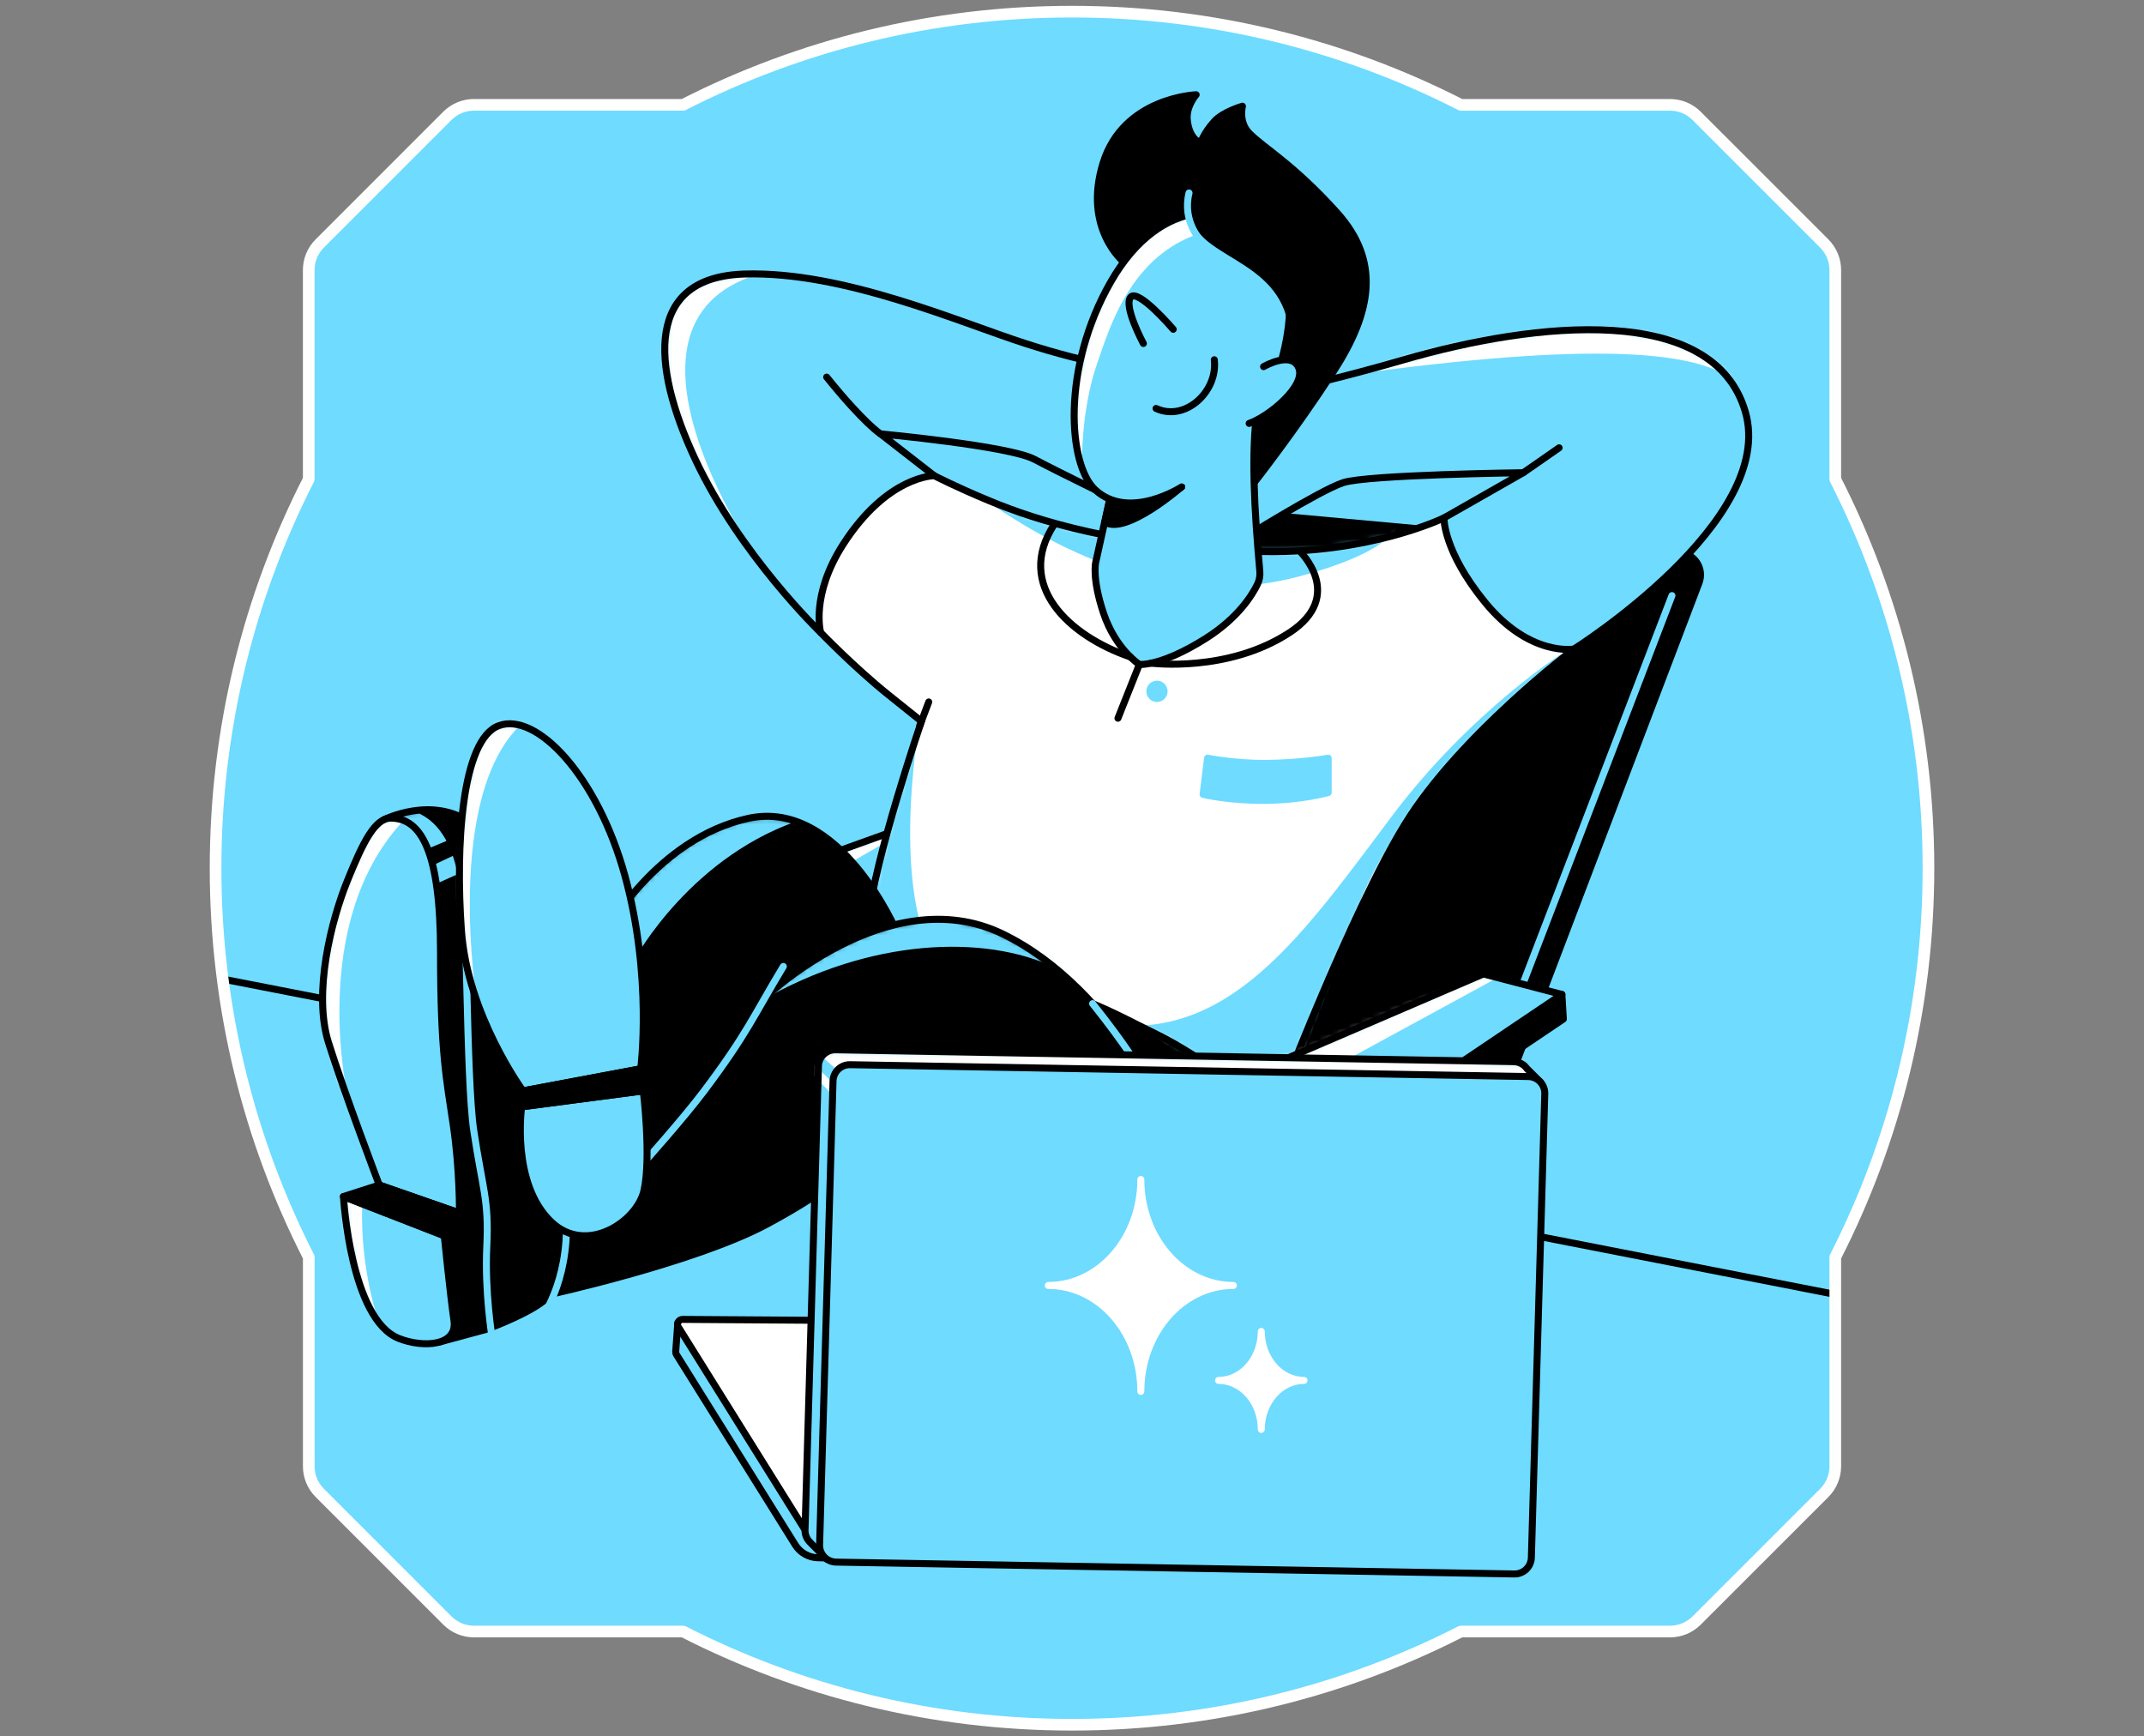 <svg width="368" height="298" viewBox="0 0 368 298" fill="none" xmlns="http://www.w3.org/2000/svg">
<rect x="0" y="0" width="368" height="298" fill="#808080" stroke="none"/>
<path d="M52.996 215.743V251.652C52.996 253.361 53.673 254.996 54.878 256.201L76.799 278.122C78.008 279.327 79.642 280.004 81.348 280.004H117.257C137.289 290.228 159.967 296 184.002 296C208.037 296 230.718 290.232 250.747 280.004H286.656C288.365 280.004 289.996 279.327 291.204 278.122L313.13 256.201C314.334 254.996 315.011 253.358 315.011 251.652V215.743C325.235 195.714 331.004 173.03 331.004 148.998C331.004 124.967 325.239 102.286 315.011 82.257V46.344C315.011 44.642 314.331 43.004 313.13 41.799L291.204 19.878C290 18.673 288.365 17.996 286.656 17.996H250.747C230.714 7.768 208.033 2 183.998 2C159.963 2 137.289 7.768 117.253 17.992H81.344C79.639 17.992 78.004 18.669 76.796 19.874L54.874 41.795C53.669 43 52.992 44.639 52.992 46.341V82.253C42.772 102.286 37 124.967 37 148.998C37 173.03 42.772 195.714 52.996 215.743Z" fill="#6EDBFF"/>
<mask id="mask0_9750_2266" style="mask-type:luminance" maskUnits="userSpaceOnUse" x="37" y="2" width="295" height="294">
<path d="M52.996 215.743V251.652C52.996 253.361 53.673 254.996 54.878 256.201L76.799 278.122C78.008 279.327 79.642 280.004 81.348 280.004H117.257C137.289 290.228 159.967 296 184.002 296C208.037 296 230.718 290.232 250.747 280.004H286.656C288.365 280.004 289.996 279.327 291.204 278.122L313.13 256.201C314.334 254.996 315.011 253.358 315.011 251.652V215.743C325.235 195.714 331.004 173.03 331.004 148.998C331.004 124.967 325.239 102.286 315.011 82.257V46.344C315.011 44.642 314.331 43.004 313.13 41.799L291.204 19.878C290 18.673 288.365 17.996 286.656 17.996H250.747C230.714 7.768 208.033 2 183.998 2C159.963 2 137.289 7.768 117.253 17.992H81.344C79.639 17.992 78.004 18.669 76.796 19.874L54.874 41.795C53.669 43 52.992 44.639 52.992 46.341V82.253C42.772 102.286 37 124.967 37 148.998C37 173.03 42.772 195.714 52.996 215.743Z" fill="white"/>
</mask>
<g mask="url(#mask0_9750_2266)">
<path d="M175.824 134.562L189.063 138.876L150.805 161.441L125.416 152.721L175.824 134.562Z" fill="#6EDBFF"/>
<mask id="mask1_9750_2266" style="mask-type:luminance" maskUnits="userSpaceOnUse" x="125" y="134" width="65" height="28">
<path d="M175.824 134.562L189.063 138.876L150.805 161.441L125.416 152.721L175.824 134.562Z" fill="white"/>
</mask>
<g mask="url(#mask1_9750_2266)">
<path d="M139.242 151.89L157.872 141.206H154.965L131.091 150.678L139.242 151.89Z" fill="white"/>
</g>
<path d="M175.824 134.562L189.063 138.876L150.805 161.441L125.416 152.721L175.824 134.562Z" stroke="black" stroke-width="1.2" stroke-linecap="round" stroke-linejoin="round"/>
<path d="M160.352 81.64L140.866 108.563C140.866 108.563 127.021 95.231 119.33 78.823C111.638 62.416 110.868 47.542 127.791 47.029C144.715 46.517 164.482 55.233 176.008 58.952C187.533 62.67 193.784 63.183 193.784 63.183L192.333 86.185C192.333 86.185 181.892 81.128 177.534 78.82C173.176 76.511 151.127 74.461 151.127 74.461L160.356 81.64H160.352Z" fill="#6EDBFF"/>
<mask id="mask2_9750_2266" style="mask-type:luminance" maskUnits="userSpaceOnUse" x="114" y="47" width="80" height="62">
<path d="M160.352 81.64L140.866 108.563C140.866 108.563 127.021 95.231 119.33 78.823C111.638 62.416 110.868 47.542 127.791 47.029C144.715 46.517 164.482 55.233 176.008 58.952C187.533 62.67 193.784 63.183 193.784 63.183L192.333 86.185C192.333 86.185 181.892 81.128 177.534 78.82C173.176 76.511 151.127 74.461 151.127 74.461L160.356 81.64H160.352Z" fill="white"/>
</mask>
<g mask="url(#mask2_9750_2266)">
<path d="M129.924 47.134C101.721 55.895 130.814 97.135 130.814 97.135C130.814 97.135 114.122 78.382 114.096 61.742C114.07 45.103 129.924 47.134 129.924 47.134Z" fill="white"/>
</g>
<path d="M160.352 81.64L140.866 108.563C140.866 108.563 127.021 95.231 119.33 78.823C111.638 62.416 110.868 47.542 127.791 47.029C144.715 46.517 164.482 55.233 176.008 58.952C187.533 62.67 193.784 63.183 193.784 63.183L192.333 86.185C192.333 86.185 181.892 81.128 177.534 78.82C173.176 76.511 151.127 74.461 151.127 74.461L160.356 81.64H160.352Z" stroke="black" stroke-width="1.2" stroke-linecap="round" stroke-linejoin="round"/>
<path d="M37 167.785L315.008 222.144" stroke="black" stroke-width="1.2" stroke-linecap="round" stroke-linejoin="round"/>
<path d="M207.27 87.45L288.417 94.857C290.931 95.085 292.529 97.652 291.631 100.008L255.471 194.967L173.767 187.616L207.27 87.45Z" fill="black" stroke="black" stroke-width="1.2" stroke-linecap="round" stroke-linejoin="round"/>
<path d="M286.977 102.215L251.08 195.715" stroke="#6EDBFF" stroke-width="1.2" stroke-linecap="round" stroke-linejoin="round"/>
<path d="M247.844 88.883C244.769 102.215 257.694 112.918 261.966 112.75C266.238 112.577 270.169 111.38 270.169 111.38C270.169 111.38 305.038 89.425 299.569 70.661C294.1 51.897 263.675 55.177 240.942 61.743C218.208 68.308 211.426 68.308 211.426 68.308L213.083 92.579C213.083 92.579 226.416 84.214 230.52 82.841C234.624 81.468 261.457 81.128 261.457 81.128L247.848 88.883H247.844Z" fill="#6EDBFF"/>
<mask id="mask3_9750_2266" style="mask-type:luminance" maskUnits="userSpaceOnUse" x="211" y="56" width="90" height="57">
<path d="M247.844 88.883C244.769 102.215 257.694 112.918 261.966 112.75C266.238 112.577 270.169 111.38 270.169 111.38C270.169 111.38 305.038 89.425 299.569 70.661C294.1 51.897 263.675 55.177 240.942 61.743C218.208 68.308 211.426 68.308 211.426 68.308L213.083 92.579C213.083 92.579 226.416 84.214 230.52 82.841C234.624 81.468 261.457 81.128 261.457 81.128L247.848 88.883H247.844Z" fill="white"/>
</mask>
<g mask="url(#mask3_9750_2266)">
<path d="M231.503 64.343C274.191 58.436 289.824 60.636 296.172 64.343C302.52 68.05 294.87 54.59 270.173 56.001C245.472 57.411 231.503 64.343 231.503 64.343Z" fill="white"/>
</g>
<path d="M247.844 88.883C244.769 102.215 257.694 112.918 261.966 112.75C266.238 112.577 270.169 111.38 270.169 111.38C270.169 111.38 305.038 89.425 299.569 70.661C294.1 51.897 263.675 55.177 240.942 61.743C218.208 68.308 211.426 68.308 211.426 68.308L213.083 92.579C213.083 92.579 226.416 84.214 230.52 82.841C234.624 81.468 261.457 81.128 261.457 81.128L247.848 88.883H247.844Z" stroke="black" stroke-width="1.2" stroke-linecap="round" stroke-linejoin="round"/>
<path d="M160.352 81.641C160.352 81.641 152.306 81.611 144.712 93.436C139.07 102.219 140.866 108.564 140.866 108.564C140.866 108.564 146.634 114.545 152.489 119.248C156.263 122.278 158.16 123.789 158.16 123.789C158.16 123.789 150.02 147.622 148.984 158.22C147.951 168.818 154.453 166.083 169.323 167.793C184.193 169.503 190.436 173.576 198.584 177.534C206.5 181.38 218.744 190.867 218.744 190.867C218.744 190.867 231.882 156.338 241.283 141.21C250.683 126.082 270.17 111.384 270.17 111.384C270.17 111.384 262.564 112.772 254.873 103.349C247.679 94.539 247.844 88.883 247.844 88.883C247.844 88.883 234.691 95.306 215.257 94.629C192.008 93.817 178.114 89.392 169.772 85.931C164.03 83.548 160.348 81.637 160.348 81.637L160.352 81.641Z" fill="white"/>
<mask id="mask4_9750_2266" style="mask-type:luminance" maskUnits="userSpaceOnUse" x="140" y="81" width="131" height="110">
<path d="M160.352 81.641C160.352 81.641 152.306 81.611 144.712 93.436C139.07 102.219 140.866 108.564 140.866 108.564C140.866 108.564 146.634 114.545 152.489 119.248C156.263 122.278 158.16 123.789 158.16 123.789C158.16 123.789 150.02 147.622 148.984 158.22C147.951 168.818 154.453 166.083 169.323 167.793C184.193 169.503 190.436 173.576 198.584 177.534C206.5 181.38 218.744 190.867 218.744 190.867C218.744 190.867 231.882 156.338 241.283 141.21C250.683 126.082 270.17 111.384 270.17 111.384C270.17 111.384 262.564 112.772 254.873 103.349C247.679 94.539 247.844 88.883 247.844 88.883C247.844 88.883 234.691 95.306 215.257 94.629C192.008 93.817 178.114 89.392 169.772 85.931C164.03 83.548 160.348 81.637 160.348 81.637L160.352 81.641Z" fill="white"/>
</mask>
<g mask="url(#mask4_9750_2266)">
<path d="M195.561 176.027C213.424 175.309 225.047 158.546 238.892 140.092C252.737 121.639 269.028 111.542 269.028 111.542C269.028 111.542 240.568 133.568 232.297 157.772C224.022 181.975 218.553 192.573 218.553 192.573L195.561 176.027Z" fill="#6EDBFF"/>
<path d="M157.58 125.413C153.989 150.541 158.642 160.439 158.642 160.439L147.274 157.772L157.58 125.417V125.413Z" fill="#6EDBFF"/>
<path d="M168.62 85.449C188.353 99.414 206.59 103.345 223.083 98.901C239.577 94.457 239.917 89.998 239.917 89.998L168.62 85.445V85.449Z" fill="#6EDBFF"/>
</g>
<path d="M160.352 81.641C160.352 81.641 152.306 81.611 144.712 93.436C139.07 102.219 140.866 108.564 140.866 108.564C140.866 108.564 146.634 114.545 152.489 119.248C156.263 122.278 158.16 123.789 158.16 123.789C158.16 123.789 150.02 147.622 148.984 158.22C147.951 168.818 154.453 166.083 169.323 167.793C184.193 169.503 190.436 173.576 198.584 177.534C206.5 181.38 218.744 190.867 218.744 190.867C218.744 190.867 231.882 156.338 241.283 141.21C250.683 126.082 270.17 111.384 270.17 111.384C270.17 111.384 262.564 112.772 254.873 103.349C247.679 94.539 247.844 88.883 247.844 88.883C247.844 88.883 234.691 95.306 215.257 94.629C192.008 93.817 178.114 89.392 169.772 85.931C164.03 83.548 160.348 81.637 160.348 81.637L160.352 81.641Z" stroke="black" stroke-width="1.2" stroke-linecap="round" stroke-linejoin="round"/>
<path d="M215.261 82.841C215.261 82.841 222.14 74.117 228.806 63.864C235.473 53.606 237.01 44.864 229.491 36.503C221.972 28.142 216.903 25.389 214.408 22.841C212.549 20.944 213.256 18.225 213.256 18.225C213.256 18.225 209.923 19.179 208.426 20.832C206.567 22.882 206.077 24.55 206.077 24.55C206.077 24.55 204.132 23.952 203.791 20.619C203.544 18.213 205.31 16.261 205.31 16.261C205.31 16.261 192.838 16.687 189.333 27.97C185.827 39.252 192.879 44.968 192.879 44.968L215.268 82.841H215.261Z" fill="black" stroke="black" stroke-width="1.2" stroke-linecap="round" stroke-linejoin="round"/>
<path d="M195.561 114.029C195.561 114.029 191.491 111.448 189.407 105.227C187.38 99.17 188.076 96.48 188.076 96.48L191.289 81.981L215.807 70.1C214.73 77.51 215.287 87.469 216.237 98.037C216.304 98.796 216.177 99.559 215.844 100.244C214.92 102.155 212.481 106.083 206.93 109.585C199.246 114.429 195.561 114.029 195.561 114.029Z" fill="#6EDBFF" stroke="black" stroke-width="1.2" stroke-linecap="round" stroke-linejoin="round"/>
<path d="M189.64 89.597C193.235 91.928 202.83 83.541 202.83 83.541L190.523 85.625L189.643 89.597H189.64Z" fill="black" stroke="black" stroke-width="1.2" stroke-linecap="round" stroke-linejoin="round"/>
<path d="M202.826 83.564C202.826 83.564 193.78 89.459 187.956 84.035C183.343 79.737 182.143 63.183 190.69 48.309C199.238 33.439 212.275 34.154 218.208 41.983C226.244 52.581 216.327 71.383 216.327 71.383" fill="#6EDBFF"/>
<mask id="mask5_9750_2266" style="mask-type:luminance" maskUnits="userSpaceOnUse" x="184" y="36" width="38" height="51">
<path d="M202.826 83.564C202.826 83.564 193.78 89.459 187.956 84.035C183.343 79.737 182.143 63.183 190.69 48.309C199.238 33.439 212.275 34.154 218.208 41.983C226.244 52.581 216.327 71.383 216.327 71.383" fill="white"/>
</mask>
<g mask="url(#mask5_9750_2266)">
<path d="M206.515 39.878C193.96 43.592 190.335 56.659 188.352 62.282C185.393 70.661 185.726 80.305 185.726 80.305C185.726 80.305 181.836 72.839 186.931 56.581C192.741 38.052 204.932 36.713 204.932 36.713L206.515 39.878Z" fill="white"/>
</g>
<path d="M202.826 83.564C202.826 83.564 193.78 89.459 187.956 84.035C183.343 79.737 182.143 63.183 190.69 48.309C199.238 33.439 212.275 34.154 218.208 41.983C226.244 52.581 216.327 71.383 216.327 71.383" stroke="black" stroke-width="1.2" stroke-linecap="round" stroke-linejoin="round"/>
<path d="M216.884 62.921C216.884 62.921 221.736 60.1 222.934 63.179C224.131 66.254 217.823 71.469 214.404 72.666" fill="#6EDBFF"/>
<path d="M216.884 62.921C216.884 62.921 221.736 60.1 222.934 63.179C224.131 66.254 217.823 71.469 214.404 72.666" stroke="black" stroke-width="1.2" stroke-linecap="round" stroke-linejoin="round"/>
<path d="M201.375 56.513C201.375 56.513 195.348 49.461 194.069 50.999C192.786 52.536 196.25 58.948 196.25 58.948" fill="#6EDBFF"/>
<path d="M201.375 56.513C201.375 56.513 195.348 49.461 194.069 50.999C192.786 52.536 196.25 58.948 196.25 58.948" stroke="black" stroke-width="1.2" stroke-linecap="round" stroke-linejoin="round"/>
<path d="M208.426 61.742C209.066 67.204 203.425 72.407 198.427 70.099Z" fill="#6EDBFF"/>
<path d="M208.426 61.742C209.066 67.204 203.425 72.407 198.427 70.099" stroke="black" stroke-width="1.2" stroke-linecap="round" stroke-linejoin="round"/>
<path d="M205.093 34.078C202.864 43.438 218.04 42.667 221.351 54.077C224.288 64.189 228.384 45.742 223.083 40.486C217.782 35.23 205.089 34.078 205.089 34.078H205.093Z" fill="black" stroke="black" stroke-width="1.2" stroke-linecap="round" stroke-linejoin="round"/>
<path d="M204.087 33.117C202.863 38.096 206.204 41.385 206.204 41.385" stroke="#6EDBFF" stroke-width="1.2" stroke-linecap="round" stroke-linejoin="round"/>
<path d="M141.891 64.717C148.299 72.666 151.119 74.458 151.119 74.458Z" fill="#6EDBFF"/>
<path d="M141.891 64.717C148.299 72.666 151.119 74.458 151.119 74.458" stroke="black" stroke-width="1.2" stroke-linecap="round" stroke-linejoin="round"/>
<path d="M267.611 76.852C262.826 80.196 261.457 81.124 261.457 81.124Z" fill="#6EDBFF"/>
<path d="M267.611 76.852C262.826 80.196 261.457 81.124 261.457 81.124" stroke="black" stroke-width="1.2" stroke-linecap="round" stroke-linejoin="round"/>
<path d="M191.888 123.262L195.561 114.029" stroke="black" stroke-width="1.2" stroke-linecap="round" stroke-linejoin="round"/>
<path d="M180.949 90.001C174.107 100.442 183.512 109.166 194.024 112.749" stroke="black" stroke-width="1.2" stroke-linecap="round" stroke-linejoin="round"/>
<path d="M197.578 113.812C197.578 113.812 210.768 115.495 221.351 108.559C231.029 102.215 223.083 94.591 223.083 94.591" stroke="black" stroke-width="1.2" stroke-linecap="round" stroke-linejoin="round"/>
<path d="M198.584 120.47C199.592 120.47 200.409 119.653 200.409 118.645C200.409 117.637 199.592 116.819 198.584 116.819C197.576 116.819 196.758 117.637 196.758 118.645C196.758 119.653 197.576 120.47 198.584 120.47Z" fill="#6EDBFF"/>
<path d="M207.27 130.118L206.5 136.336C206.5 136.336 210.985 137.424 217.27 137.361C223.55 137.297 227.972 136.014 227.972 136.014V130.118C227.972 130.118 223.337 130.967 217.236 131.016C212.002 131.057 207.27 130.118 207.27 130.118Z" fill="#6EDBFF" stroke="#6EDBFF" stroke-width="1.2" stroke-linecap="round" stroke-linejoin="round"/>
<path d="M159.409 120.471L157.872 124.541" stroke="black" stroke-width="1.2" stroke-linecap="round" stroke-linejoin="round"/>
<path d="M153.94 159.926C153.94 159.926 144.199 137.021 128.472 140.44C112.746 143.859 104.029 159.926 104.029 159.926C104.029 159.926 95.313 176.165 94.457 193.77C93.604 211.374 112.233 200.436 122.147 194.967C132.06 189.498 153.937 159.926 153.937 159.926H153.94Z" fill="black"/>
<mask id="mask6_9750_2266" style="mask-type:luminance" maskUnits="userSpaceOnUse" x="94" y="140" width="60" height="64">
<path d="M153.94 159.926C153.94 159.926 144.199 137.021 128.472 140.44C112.746 143.859 104.029 159.926 104.029 159.926C104.029 159.926 95.313 176.165 94.457 193.77C93.604 211.374 112.233 200.436 122.147 194.967C132.06 189.498 153.937 159.926 153.937 159.926H153.94Z" fill="white"/>
</mask>
<g mask="url(#mask6_9750_2266)">
<path d="M138.386 140.402C118.787 146.436 108.986 164.538 108.986 164.538L104.882 154.453C104.882 154.453 115.349 142.987 125.498 140.088C135.647 137.188 138.382 140.398 138.382 140.398L138.386 140.402Z" fill="#6EDBFF"/>
</g>
<path d="M153.94 159.926C153.94 159.926 144.199 137.021 128.472 140.44C112.746 143.859 104.029 159.926 104.029 159.926C104.029 159.926 95.313 176.165 94.457 193.77C93.604 211.374 112.233 200.436 122.147 194.967C132.06 189.498 153.937 159.926 153.937 159.926H153.94Z" stroke="black" stroke-width="1.2" stroke-linecap="round" stroke-linejoin="round"/>
<path d="M94.43 222.144C94.43 222.144 119.385 216.66 131.637 210.095C151.123 199.651 151.924 192.921 161.044 192.042C176.008 190.601 202.149 194.967 202.149 194.967C202.149 194.967 191.891 169.839 172.061 160.266C152.234 150.694 130.694 171.732 130.694 171.732L91.123 186.247L94.426 222.141L94.43 222.144Z" fill="black"/>
<mask id="mask7_9750_2266" style="mask-type:luminance" maskUnits="userSpaceOnUse" x="91" y="157" width="112" height="66">
<path d="M94.43 222.144C94.43 222.144 119.385 216.66 131.637 210.095C151.123 199.651 151.924 192.921 161.044 192.042C176.008 190.601 202.149 194.967 202.149 194.967C202.149 194.967 191.891 169.839 172.061 160.266C152.234 150.694 130.694 171.732 130.694 171.732L91.123 186.247L94.426 222.141L94.43 222.144Z" fill="white"/>
</mask>
<g mask="url(#mask7_9750_2266)">
<path d="M130.694 171.732C149.324 160.992 168.997 160.341 180.994 166.016C192.988 171.691 175.394 153.896 156.634 158.108C137.873 162.32 130.694 171.732 130.694 171.732Z" fill="#6EDBFF"/>
</g>
<path d="M94.43 222.144C94.43 222.144 119.385 216.66 131.637 210.095C151.123 199.651 151.924 192.921 161.044 192.042C176.008 190.601 202.149 194.967 202.149 194.967C202.149 194.967 191.891 169.839 172.061 160.266C152.234 150.694 130.694 171.732 130.694 171.732L91.123 186.247L94.426 222.141L94.43 222.144Z" stroke="black" stroke-width="1.2" stroke-linecap="round" stroke-linejoin="round"/>
<path d="M134.454 165.862C129.366 174.283 128.285 177.339 120.863 187.212C117.29 191.966 110.407 199.646 110.407 199.646" stroke="#6EDBFF" stroke-width="1.2" stroke-linecap="round" stroke-linejoin="round"/>
<path d="M75.355 230.341L83.518 228.126C83.518 228.126 92.522 224.879 94.43 222.144C96.338 219.41 99.024 201.764 95.799 189.135C92.579 176.505 87.45 145.909 80.784 141.21C74.117 136.508 65.932 140.668 65.932 140.668L75.355 230.341Z" fill="black"/>
<mask id="mask8_9750_2266" style="mask-type:luminance" maskUnits="userSpaceOnUse" x="65" y="138" width="33" height="93">
<path d="M75.355 230.341L83.518 228.126C83.518 228.126 92.522 224.879 94.43 222.144C96.338 219.41 99.024 201.764 95.799 189.135C92.579 176.505 87.45 145.909 80.784 141.21C74.117 136.508 65.932 140.668 65.932 140.668L75.355 230.341Z" fill="white"/>
</mask>
<g mask="url(#mask8_9750_2266)">
<path d="M72.471 146.058L77.189 144.091C77.189 144.091 75.138 140.088 72.471 139.209C69.804 138.33 68.05 138.973 68.05 138.973L63.946 140.743L72.471 146.062V146.058Z" fill="#6EDBFF"/>
<path d="M73.242 148.999L78.274 146.627L79.265 149.709L73.691 152.212L73.242 148.999Z" fill="#6EDBFF"/>
</g>
<path d="M75.355 230.341L83.518 228.126C83.518 228.126 92.522 224.879 94.43 222.144C96.338 219.41 99.024 201.764 95.799 189.135C92.579 176.505 87.45 145.909 80.784 141.21C74.117 136.508 65.932 140.668 65.932 140.668L75.355 230.341Z" stroke="black" stroke-width="1.2" stroke-linecap="round" stroke-linejoin="round"/>
<path d="M67.11 140.402C72.288 140.425 75.61 146.122 75.61 163.427C75.61 180.733 76.635 185.222 77.791 193.04C78.947 200.859 78.857 208.168 78.857 208.168L65.098 203.373C65.098 203.373 59.071 187.511 56.382 178.93C53.688 170.348 56.894 157.913 59.587 151.247C62.281 144.581 64.331 140.387 67.114 140.398L67.11 140.402Z" fill="#6EDBFF"/>
<mask id="mask9_9750_2266" style="mask-type:luminance" maskUnits="userSpaceOnUse" x="55" y="140" width="24" height="69">
<path d="M67.11 140.402C72.288 140.425 75.61 146.122 75.61 163.427C75.61 180.733 76.635 185.222 77.791 193.04C78.947 200.859 78.857 208.168 78.857 208.168L65.098 203.373C65.098 203.373 59.071 187.511 56.382 178.93C53.688 170.348 56.894 157.913 59.587 151.247C62.281 144.581 64.331 140.387 67.114 140.398L67.11 140.402Z" fill="white"/>
</mask>
<g mask="url(#mask9_9750_2266)">
<path d="M68.902 141.207C53.093 158.557 59.333 187.687 60.152 189.954C60.971 192.221 51.47 180.228 57.41 157.767C63.351 135.307 68.902 141.207 68.902 141.207Z" fill="white"/>
</g>
<path d="M67.11 140.402C72.288 140.425 75.61 146.122 75.61 163.427C75.61 180.733 76.635 185.222 77.791 193.04C78.947 200.859 78.857 208.168 78.857 208.168L65.098 203.373C65.098 203.373 59.071 187.511 56.382 178.93C53.688 170.348 56.894 157.913 59.587 151.247C62.281 144.581 64.331 140.387 67.114 140.398L67.11 140.402Z" stroke="black" stroke-width="1.2" stroke-linecap="round" stroke-linejoin="round"/>
<path d="M58.948 205.348L76.253 212.081C76.253 212.081 77.278 222.271 77.921 226.63C78.561 230.988 72.688 231.373 68.461 229.705C60.126 226.42 58.952 205.348 58.952 205.348H58.948Z" fill="#6EDBFF"/>
<mask id="mask10_9750_2266" style="mask-type:luminance" maskUnits="userSpaceOnUse" x="58" y="205" width="20" height="26">
<path d="M58.948 205.348L76.253 212.081C76.253 212.081 77.278 222.271 77.921 226.63C78.561 230.988 72.688 231.373 68.461 229.705C60.126 226.42 58.952 205.348 58.952 205.348H58.948Z" fill="white"/>
</mask>
<g mask="url(#mask10_9750_2266)">
<path d="M62.172 206.605C61.764 218.168 65.075 227.041 65.075 227.041C65.075 227.041 60.115 218.983 58.947 212.081C57.78 205.179 58.308 203.425 58.308 203.425L62.176 206.605H62.172Z" fill="white"/>
</g>
<path d="M58.948 205.348L76.253 212.081C76.253 212.081 77.278 222.271 77.921 226.63C78.561 230.988 72.688 231.373 68.461 229.705C60.126 226.42 58.952 205.348 58.952 205.348H58.948Z" stroke="black" stroke-width="1.2" stroke-linecap="round" stroke-linejoin="round"/>
<path d="M65.098 203.372L58.948 205.347L76.253 212.081L78.857 208.168L65.098 203.372Z" fill="black" stroke="black" stroke-width="1.2" stroke-linecap="round" stroke-linejoin="round"/>
<path d="M79.915 161.44C79.99 164.025 80.061 166.891 80.132 169.835C80.364 179.262 80.641 189.508 81.318 194.035C82.811 204.034 83.945 205.863 83.559 213.813C83.174 221.762 84.453 229.453 84.453 229.453" stroke="#6EDBFF" stroke-width="1.2" stroke-linecap="round" stroke-linejoin="round"/>
<path d="M72.471 139.205C76.773 141.375 79.119 146.739 79.586 153.559" stroke="black" stroke-width="1.2" stroke-linecap="round" stroke-linejoin="round"/>
<path d="M97.022 206.889C98.305 218.684 93.177 225.862 93.177 225.862" stroke="#6EDBFF" stroke-width="1.2" stroke-linecap="round" stroke-linejoin="round"/>
<path d="M89.769 187.212C89.769 187.212 80.226 174.197 79.201 159.709C78.176 145.224 79.201 126.931 85.609 124.541C92.017 122.146 102.533 133.044 107.277 150.353C112.02 167.658 109.97 183.426 109.97 183.426L89.773 187.212H89.769Z" fill="#6EDBFF"/>
<mask id="mask11_9750_2266" style="mask-type:luminance" maskUnits="userSpaceOnUse" x="78" y="124" width="33" height="64">
<path d="M89.769 187.212C89.769 187.212 80.226 174.197 79.201 159.709C78.176 145.224 79.201 126.931 85.609 124.541C92.017 122.146 102.533 133.044 107.277 150.353C112.02 167.658 109.97 183.426 109.97 183.426L89.773 187.212H89.769Z" fill="white"/>
</mask>
<g mask="url(#mask11_9750_2266)">
<path d="M89.541 124.215C76.168 136.68 81.831 171.732 81.831 171.732C81.831 171.732 74.911 154.816 79.983 135.322C85.056 115.825 89.541 124.215 89.541 124.215Z" fill="white"/>
</g>
<path d="M89.769 187.212C89.769 187.212 80.226 174.197 79.201 159.709C78.176 145.224 79.201 126.931 85.609 124.541C92.017 122.146 102.533 133.044 107.277 150.353C112.02 167.658 109.97 183.426 109.97 183.426L89.773 187.212H89.769Z" stroke="black" stroke-width="1.2" stroke-linecap="round" stroke-linejoin="round"/>
<path d="M89.541 189.958L110.411 187.216C110.411 187.216 111.792 198.483 110.546 204.263C109.401 209.583 100.726 215.482 94.636 209.714C87.656 203.1 89.541 189.962 89.541 189.962V189.958Z" fill="#6EDBFF" stroke="black" stroke-width="1.2" stroke-linecap="round" stroke-linejoin="round"/>
<path d="M89.769 187.212L89.54 189.957L110.411 187.212L109.97 183.426L89.769 187.212Z" fill="black" stroke="black" stroke-width="1.2" stroke-linecap="round" stroke-linejoin="round"/>
<path d="M268.086 170.666L268.337 174.889L231.504 199.703L231.25 195.483L268.086 170.666Z" fill="black" stroke="black" stroke-width="1.2" stroke-linecap="round" stroke-linejoin="round"/>
<path d="M254.611 167.149L268.086 170.666L231.249 195.483L205.385 188.3L254.611 167.149Z" fill="#6EDBFF"/>
<mask id="mask12_9750_2266" style="mask-type:luminance" maskUnits="userSpaceOnUse" x="205" y="167" width="64" height="29">
<path d="M254.611 167.149L268.086 170.666L231.249 195.483L205.385 188.3L254.611 167.149Z" fill="white"/>
</mask>
<g mask="url(#mask12_9750_2266)">
<path d="M257.05 167.785L216.331 189.958L198.584 186.692L254.611 167.149L257.05 167.785Z" fill="white"/>
</g>
<path d="M254.611 167.149L268.086 170.666L231.249 195.483L205.385 188.3L254.611 167.149Z" stroke="black" stroke-width="1.2" stroke-linecap="round" stroke-linejoin="round"/>
<path d="M205.385 188.301L205.635 192.524L231.504 199.703L231.249 195.483L205.385 188.301Z" fill="#6EDBFF" stroke="black" stroke-width="1.2" stroke-linecap="round" stroke-linejoin="round"/>
<path d="M127.585 236.476L138.453 254.189L138.95 236.906L127.585 236.476Z" fill="#6EDBFF"/>
<path d="M187.537 172.241C193.65 179.914 195.561 183.426 195.561 183.426" stroke="#6EDBFF" stroke-width="1.2" stroke-linecap="round" stroke-linejoin="round"/>
<path d="M214.659 231.826L124.716 231.22L122.405 229.23L116.341 227.045L115.981 231.96H115.985C115.974 232.133 116.004 232.308 116.109 232.473L136.496 265.127C137.342 266.485 138.82 267.319 140.417 267.345L249.471 269.268L214.662 231.83L214.659 231.826Z" fill="#6EDBFF" stroke="black" stroke-width="1.2" stroke-linecap="round" stroke-linejoin="round"/>
<path d="M116.43 227.736L138.176 262.564L249.793 264.532L214.984 227.093L117.16 226.435C116.487 226.431 116.075 227.168 116.43 227.74V227.736Z" fill="white" stroke="black" stroke-width="1.2" stroke-linecap="round" stroke-linejoin="round"/>
<path d="M264.408 185.715L262.078 183.385C261.891 183.13 261.674 182.902 261.416 182.722C260.963 182.404 260.413 182.214 259.815 182.202L143.413 180.167C141.835 180.141 140.525 181.387 140.48 182.966L138.176 262.568C138.15 263.477 138.554 264.285 139.194 264.835L139.182 264.842L141.906 267.573L144.853 265.602L257.409 267.569C258.988 267.596 260.297 266.35 260.342 264.771L262.594 186.931L264.408 185.719V185.715Z" fill="#6EDBFF"/>
<mask id="mask13_9750_2266" style="mask-type:luminance" maskUnits="userSpaceOnUse" x="138" y="180" width="127" height="88">
<path d="M264.408 185.715L262.078 183.385C261.891 183.13 261.674 182.902 261.416 182.722C260.963 182.404 260.413 182.214 259.815 182.202L143.413 180.167C141.835 180.141 140.525 181.387 140.48 182.966L138.176 262.568C138.15 263.477 138.554 264.285 139.194 264.835L139.182 264.842L141.906 267.573L144.853 265.602L257.409 267.569C258.988 267.596 260.297 266.35 260.342 264.771L262.594 186.931L264.408 185.719V185.715Z" fill="white"/>
</mask>
<g mask="url(#mask13_9750_2266)">
<path d="M141.06 181.315L143.724 183.668L145.609 182.494L265.149 185.183L260.312 182.254L143.413 180.163L141.06 181.315Z" fill="white"/>
<path d="M139.736 182.726L143.668 186.489L143.159 188.154L139.736 184.697V182.726Z" fill="white"/>
</g>
<path d="M264.408 185.715L262.078 183.385C261.891 183.13 261.674 182.902 261.416 182.722C260.963 182.404 260.413 182.214 259.815 182.202L143.413 180.167C141.835 180.141 140.525 181.387 140.48 182.966L138.176 262.568C138.15 263.477 138.554 264.285 139.194 264.835L139.182 264.842L141.906 267.573L144.853 265.602L257.409 267.569C258.988 267.596 260.297 266.35 260.342 264.771L262.594 186.931L264.408 185.719V185.715Z" stroke="black" stroke-width="1.2" stroke-linecap="round" stroke-linejoin="round"/>
<path d="M259.912 270.125L143.511 268.09C141.906 268.06 140.634 266.729 140.679 265.124L142.983 185.521C143.028 183.943 144.337 182.693 145.916 182.723L262.318 184.758C263.922 184.788 265.194 186.12 265.149 187.725L262.845 267.327C262.8 268.906 261.491 270.155 259.912 270.125Z" fill="#6EDBFF"/>
<path d="M259.912 270.125L143.511 268.09C141.906 268.06 140.634 266.729 140.679 265.124L142.983 185.521C143.028 183.943 144.337 182.693 145.916 182.723L262.318 184.758C263.922 184.788 265.194 186.12 265.149 187.725L262.845 267.327C262.8 268.906 261.491 270.155 259.912 270.125Z" stroke="black" stroke-width="1.2" stroke-linecap="round" stroke-linejoin="round"/>
<path d="M195.815 202.422C195.815 212.466 188.704 220.61 179.932 220.61C188.704 220.61 195.815 228.754 195.815 238.798C195.815 228.754 202.927 220.61 211.699 220.61C202.927 220.61 195.815 212.466 195.815 202.422Z" fill="white" stroke="white" stroke-width="1.2" stroke-linecap="round" stroke-linejoin="round"/>
<path d="M216.488 228.5C216.488 233.142 213.199 236.906 209.148 236.906C213.203 236.906 216.488 240.669 216.488 245.312C216.488 240.669 219.776 236.906 223.827 236.906C219.772 236.906 216.488 233.142 216.488 228.5Z" fill="white" stroke="white" stroke-width="1.2" stroke-linecap="round" stroke-linejoin="round"/>
</g>
<path d="M52.996 215.743V251.652C52.996 253.361 53.673 254.996 54.878 256.201L76.799 278.122C78.008 279.327 79.642 280.004 81.348 280.004H117.257C137.289 290.228 159.967 296 184.002 296C208.037 296 230.718 290.232 250.747 280.004H286.656C288.365 280.004 289.996 279.327 291.204 278.122L313.13 256.201C314.334 254.996 315.011 253.358 315.011 251.652V215.743C325.235 195.714 331.004 173.03 331.004 148.998C331.004 124.967 325.239 102.286 315.011 82.257V46.344C315.011 44.642 314.331 43.004 313.13 41.799L291.204 19.878C290 18.673 288.365 17.996 286.656 17.996H250.747C230.714 7.768 208.033 2 183.998 2C159.963 2 137.289 7.768 117.253 17.992H81.344C79.639 17.992 78.004 18.669 76.796 19.874L54.874 41.795C53.669 43 52.992 44.639 52.992 46.341V82.253C42.772 102.286 37 124.967 37 148.998C37 173.03 42.772 195.714 52.996 215.743Z" stroke="white" stroke-width="2" stroke-linecap="round" stroke-linejoin="round"/>
</svg>
